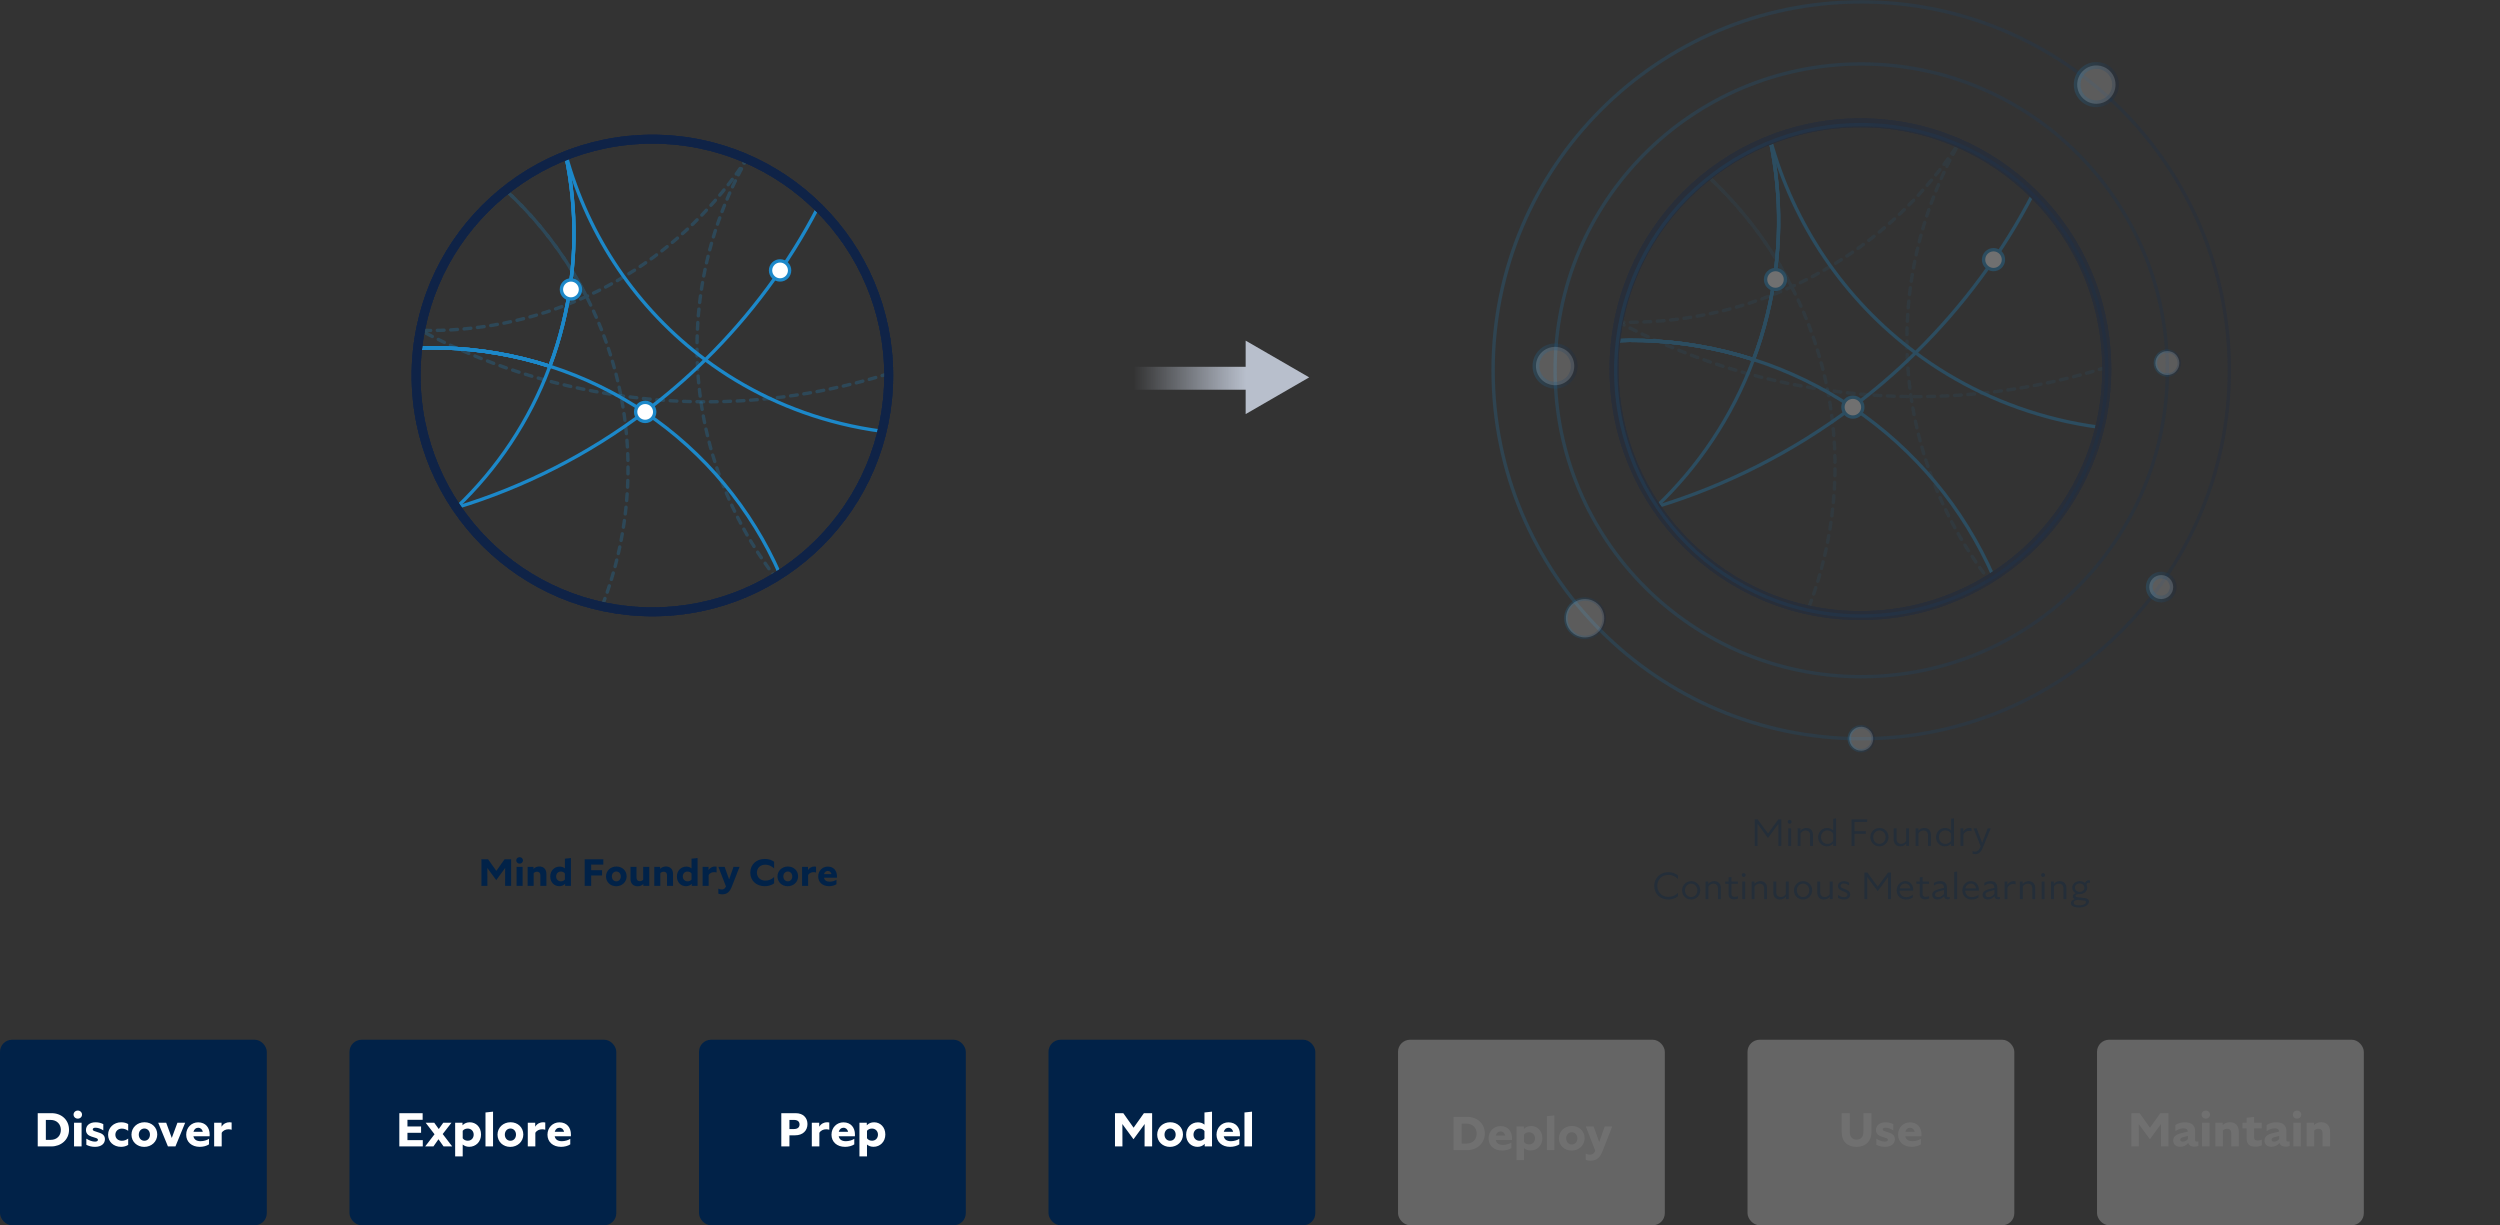 <svg width="1316" height="645" viewBox="0 0 1316 645" fill="none" xmlns="http://www.w3.org/2000/svg">
<rect x="0" y="0" width="1316" height="645" fill="#333333" stroke="none"/>
<path opacity="0.2" d="M1108.97 194.936C1108.97 266.36 1051.11 324.267 979.747 324.267C908.381 324.267 850.521 266.36 850.521 194.936C850.521 123.511 908.381 65.604 979.747 65.604C1051.11 65.604 1108.97 123.511 1108.97 194.936ZM979.747 33.664C890.751 33.664 818.607 105.867 818.607 194.936C818.607 284.004 890.751 356.207 979.747 356.207C1068.74 356.207 1140.89 284.004 1140.89 194.936C1140.89 105.867 1068.74 33.664 979.747 33.664ZM979.747 1C872.725 1 785.969 87.827 785.969 194.936C785.969 302.044 872.725 388.871 979.747 388.871C1086.77 388.871 1173.53 302.044 1173.53 194.936C1173.53 87.827 1086.77 1 979.747 1Z" stroke="url(#paint0_linear_2765_31735)" stroke-width="1.789" stroke-miterlimit="10" stroke-linecap="round"/>
<path opacity="0.2" d="M1140.89 197.422C1144.38 197.422 1147.2 194.595 1147.2 191.108C1147.2 187.621 1144.38 184.794 1140.89 184.794C1137.41 184.794 1134.58 187.621 1134.58 191.108C1134.58 194.595 1137.41 197.422 1140.89 197.422Z" fill="white" stroke="url(#paint1_linear_2765_31735)" stroke-width="1.789" stroke-miterlimit="10" stroke-linecap="round"/>
<path opacity="0.2" d="M979.75 395.185C983.235 395.185 986.06 392.358 986.06 388.871C986.06 385.384 983.235 382.557 979.75 382.557C976.266 382.557 973.441 385.384 973.441 388.871C973.441 392.358 976.266 395.185 979.75 395.185Z" fill="white" stroke="url(#paint2_linear_2765_31735)" stroke-width="1.789" stroke-miterlimit="10" stroke-linecap="round"/>
<path opacity="0.2" d="M818.607 202.78C824.181 202.78 828.699 198.258 828.699 192.68C828.699 187.102 824.181 182.58 818.607 182.58C813.034 182.58 808.516 187.102 808.516 192.68C808.516 198.258 813.034 202.78 818.607 202.78Z" fill="white" stroke="url(#paint3_linear_2765_31735)" stroke-width="3.578" stroke-miterlimit="10" stroke-linecap="round"/>
<path opacity="0.2" d="M1103.53 54.643C1109.1 54.643 1113.62 50.121 1113.62 44.543C1113.62 38.965 1109.1 34.443 1103.53 34.443C1097.95 34.443 1093.43 38.965 1093.43 44.543C1093.43 50.121 1097.95 54.643 1103.53 54.643Z" fill="white" stroke="url(#paint4_linear_2765_31735)" stroke-width="3.578" stroke-miterlimit="10" stroke-linecap="round"/>
<path opacity="0.2" d="M834.381 335.542C839.954 335.542 844.473 331.02 844.473 325.442C844.473 319.864 839.954 315.342 834.381 315.342C828.807 315.342 824.289 319.864 824.289 325.442C824.289 331.02 828.807 335.542 834.381 335.542Z" fill="white" stroke="url(#paint5_linear_2765_31735)" stroke-width="1.789" stroke-miterlimit="10" stroke-linecap="round"/>
<path opacity="0.2" d="M1137.67 315.342C1141.16 315.342 1143.98 312.515 1143.98 309.028C1143.98 305.541 1141.16 302.714 1137.67 302.714C1134.19 302.714 1131.36 305.541 1131.36 309.028C1131.36 312.515 1134.19 315.342 1137.67 315.342Z" fill="white" stroke="url(#paint6_linear_2765_31735)" stroke-width="3.578" stroke-miterlimit="10" stroke-linecap="round"/>
<g opacity="0.3">
<path d="M1109.02 194.359C1109.02 204.917 1107.77 215.131 1105.4 224.947C1097.45 257.799 1077 285.743 1049.39 303.546C1029.17 316.513 1005.16 324.065 979.317 324.065C934.53 324.065 895.05 301.373 871.742 266.854C857.779 246.154 849.629 221.235 849.629 194.359C849.629 189.27 849.937 184.271 850.516 179.327C869.623 178.53 889.2 180.396 908.741 185.195C913.594 186.39 918.376 187.749 923.03 189.27C925.891 181.718 928.282 173.967 930.238 165.962C937.935 134.649 938.062 103.192 931.795 73.636C931.832 73.599 931.85 73.599 931.922 73.581C946.591 67.804 962.583 64.635 979.317 64.635C1014.78 64.635 1046.83 78.833 1070.27 101.906C1094.19 125.395 1109 158.156 1109 194.359H1109.02Z" stroke="#1C88C9" stroke-width="1.766" stroke-miterlimit="10"/>
<path d="M1109.02 194.359C1109.02 204.917 1107.77 215.131 1105.4 224.947C1097.85 223.969 1090.31 222.557 1082.76 220.709C1055 213.9 1029.91 201.784 1008.34 185.702C970.983 157.848 944.108 118.151 931.938 73.545C946.589 67.804 962.58 64.635 979.314 64.635C1014.77 64.635 1046.83 78.833 1070.26 101.906C1094.19 125.395 1109 158.156 1109 194.359H1109.02Z" stroke="#1C88C9" stroke-width="1.766" stroke-miterlimit="10"/>
<path d="M1049.39 303.546C1029.17 316.513 1005.16 324.065 979.317 324.065C934.53 324.065 895.05 301.373 871.742 266.854C857.779 246.154 849.629 221.235 849.629 194.359C849.629 189.27 849.937 184.272 850.516 179.327C869.623 178.531 889.2 180.396 908.741 185.195C913.594 186.39 918.376 187.749 923.03 189.27C941.828 195.283 959.232 203.849 974.97 214.389C1008.04 236.574 1033.72 267.742 1049.39 303.528V303.546Z" stroke="#1C88C9" stroke-width="1.766" stroke-miterlimit="10"/>
<path d="M1070.29 101.906C1053.98 133.418 1032.97 161.561 1008.36 185.72C997.871 196.061 986.697 205.623 974.98 214.407C943.993 237.715 909.058 255.517 871.823 266.836C871.823 266.836 871.787 266.873 871.769 266.873C857.806 246.172 849.656 221.253 849.656 194.377C849.656 189.288 849.964 184.29 850.544 179.345C869.65 178.549 889.227 180.414 908.768 185.213C913.622 186.408 918.403 187.767 923.057 189.288C925.919 181.736 928.309 173.985 930.265 165.98C937.962 134.667 938.089 103.21 931.823 73.654C931.859 73.618 931.877 73.618 931.949 73.599C946.601 67.804 962.592 64.635 979.326 64.635C1014.79 64.635 1046.84 78.833 1070.28 101.906H1070.29Z" stroke="#1C88C9" stroke-width="1.766" stroke-miterlimit="10"/>
<path d="M930.237 165.962C928.281 173.966 925.873 181.736 923.029 189.27C918.375 187.73 913.576 186.39 908.74 185.195C889.199 180.414 869.622 178.53 850.516 179.327C856.075 131.045 888.131 90.84 931.813 73.617C938.079 103.191 937.952 134.631 930.255 165.943L930.237 165.962Z" stroke="#1C88C9" stroke-width="1.766" stroke-miterlimit="10"/>
<path d="M923.03 189.27C911.802 219.424 894.035 245.684 871.796 266.818C871.796 266.818 871.76 266.854 871.742 266.854C857.779 246.154 849.629 221.235 849.629 194.359C849.629 189.27 849.937 184.272 850.516 179.327C869.623 178.531 889.2 180.396 908.741 185.195C913.594 186.39 918.376 187.749 923.03 189.27Z" stroke="#1C88C9" stroke-width="1.766" stroke-miterlimit="10"/>
<path d="M979.317 324.029C1050.94 324.029 1109 265.966 1109 194.341C1109 122.717 1050.94 64.653 979.317 64.653C907.692 64.653 849.629 122.717 849.629 194.341C849.629 265.966 907.692 324.029 979.317 324.029Z" stroke="#0F2347" stroke-width="4.709" stroke-miterlimit="10"/>
<path d="M1049.39 141.911C1052.28 141.911 1054.62 139.568 1054.62 136.677C1054.62 133.787 1052.28 131.443 1049.39 131.443C1046.5 131.443 1044.15 133.787 1044.15 136.677C1044.15 139.568 1046.5 141.911 1049.39 141.911Z" fill="white" stroke="#1C88C9" stroke-width="1.766" stroke-miterlimit="10"/>
<path d="M934.621 152.361C937.511 152.361 939.854 150.018 939.854 147.127C939.854 144.237 937.511 141.894 934.621 141.894C931.73 141.894 929.387 144.237 929.387 147.127C929.387 150.018 931.73 152.361 934.621 152.361Z" fill="white" stroke="#1C88C9" stroke-width="1.766" stroke-miterlimit="10"/>
<path d="M975.355 219.55C978.246 219.55 980.589 217.206 980.589 214.316C980.589 211.425 978.246 209.082 975.355 209.082C972.464 209.082 970.121 211.425 970.121 214.316C970.121 217.206 972.464 219.55 975.355 219.55Z" fill="white" stroke="#1C88C9" stroke-width="1.766" stroke-miterlimit="10"/>
<path d="M979.317 324.029C1050.94 324.029 1109 265.966 1109 194.341C1109 122.717 1050.94 64.653 979.317 64.653C907.692 64.653 849.629 122.717 849.629 194.341C849.629 265.966 907.692 324.029 979.317 324.029Z" stroke="#0F2347" stroke-width="4.709" stroke-miterlimit="10"/>
<g opacity="0.25">
<path d="M1071.03 286.069C1063.57 293.531 1055.45 299.869 1046.85 305.139C1018 322.761 983.773 328.049 951.664 321.113C928.193 315.987 905.881 304.343 887.607 286.087C855.932 254.394 844.07 210.441 851.984 169.548C856.747 145.044 868.592 121.646 887.607 102.648C891.211 99.044 894.96 95.73 898.872 92.651C912.944 105.6 925.458 120.758 935.889 137.963C938.479 142.237 940.906 146.566 943.115 150.948C950.468 147.634 957.64 143.831 964.703 139.557C992.285 122.859 1014.61 100.71 1031.1 75.374C1031.13 75.374 1031.17 75.392 1031.22 75.41C1045.67 81.695 1059.2 90.768 1071.05 102.612C1096.13 127.695 1108.75 160.402 1109.01 193.272C1109.31 226.812 1096.62 260.443 1071.03 286.051V286.069Z" stroke="#1C88C9" stroke-width="1.766" stroke-miterlimit="10" stroke-linecap="round" stroke-dasharray="3.53 3.53"/>
<path d="M1071.03 286.069C1063.57 293.531 1055.46 299.869 1046.86 305.139C1042.22 299.108 1037.87 292.77 1033.83 286.142C1019.02 261.693 1009.84 235.378 1005.96 208.774C999.243 162.666 1008.3 115.597 1031.23 75.446C1045.68 81.731 1059.21 90.804 1071.05 102.648C1096.13 127.731 1108.76 160.438 1109.01 193.308C1109.32 226.848 1096.62 260.479 1071.03 286.087V286.069Z" stroke="#1C88C9" stroke-width="1.766" stroke-miterlimit="10" stroke-linecap="round" stroke-dasharray="3.53 3.53"/>
<path d="M951.664 321.095C928.193 315.97 905.881 304.325 887.607 286.069C855.932 254.394 844.07 210.441 851.984 169.548C856.747 145.044 868.592 121.646 887.607 102.648C891.211 99.044 894.96 95.73 898.872 92.651C912.944 105.6 925.458 120.759 935.889 137.963C938.479 142.237 940.906 146.566 943.115 150.948C952.153 168.497 958.401 186.843 962.077 205.442C969.774 244.506 965.898 284.693 951.664 321.095Z" stroke="#1C88C9" stroke-width="1.766" stroke-miterlimit="10" stroke-linecap="round" stroke-dasharray="3.53 3.53"/>
<path d="M935.889 137.963C938.479 142.237 940.906 146.566 943.115 150.948C913.849 164.332 882.736 170.345 852.057 169.566C852.057 169.566 852.021 169.566 851.984 169.548C856.747 145.044 868.592 121.646 887.607 102.648C891.211 99.044 894.96 95.73 898.872 92.651" stroke="#1C88C9" stroke-width="1.766" stroke-miterlimit="10" stroke-linecap="round" stroke-dasharray="3.53 3.53"/>
<path d="M979.321 324.029C1050.95 324.029 1109.01 265.966 1109.01 194.341C1109.01 122.717 1050.95 64.653 979.321 64.653C907.696 64.653 849.633 122.717 849.633 194.341C849.633 265.966 907.696 324.029 979.321 324.029Z" stroke="#0F2347" stroke-width="4.709" stroke-miterlimit="10" stroke-linecap="round"/>
<path d="M979.321 324.029C1050.95 324.029 1109.01 265.966 1109.01 194.341C1109.01 122.717 1050.95 64.653 979.321 64.653C907.696 64.653 849.633 122.717 849.633 194.341C849.633 265.966 907.696 324.029 979.321 324.029Z" stroke="#0F2347" stroke-width="4.709" stroke-miterlimit="10" stroke-linecap="round"/>
</g>
<g opacity="0.25">
<path d="M898.872 92.651C894.96 95.73 891.211 99.044 887.607 102.648C868.592 121.646 856.747 145.044 851.984 169.548C844.07 210.441 855.932 254.394 887.607 286.087C905.881 304.343 928.193 315.987 951.664 321.113C983.773 328.049 1018 322.761 1046.85 305.139C1055.45 299.869 1063.57 293.531 1071.03 286.069V286.051C1096.62 260.443 1109.31 226.812 1109.01 193.272C1108.75 160.402 1096.13 127.695 1071.05 102.612C1059.2 90.768 1045.67 81.695 1031.22 75.41C1031.17 75.392 1031.13 75.374 1031.1 75.374" stroke="#1C88C9" stroke-width="1.766" stroke-miterlimit="10" stroke-linecap="round"/>
<path d="M898.872 92.651C894.96 95.73 891.211 99.044 887.607 102.648C868.592 121.646 856.747 145.044 851.984 169.548C852.021 169.566 852.057 169.566 852.057 169.566C886.394 187.893 923.683 200.027 962.077 205.442C976.565 207.525 991.234 208.648 1005.96 208.756C1040.42 209.082 1075.19 204.03 1109.01 193.29V193.272C1108.75 160.402 1096.13 127.695 1071.05 102.612C1059.2 90.768 1045.67 81.695 1031.22 75.41C1031.17 75.392 1031.13 75.374 1031.1 75.374" stroke="#1C88C9" stroke-width="1.766" stroke-miterlimit="10" stroke-linecap="round" stroke-dasharray="3.53 3.53"/>
<path d="M979.321 324.029C1050.95 324.029 1109.01 265.966 1109.01 194.341C1109.01 122.717 1050.95 64.653 979.321 64.653C907.696 64.653 849.633 122.717 849.633 194.341C849.633 265.966 907.696 324.029 979.321 324.029Z" stroke="#0F2347" stroke-width="4.709" stroke-miterlimit="10" stroke-linecap="round"/>
<path d="M979.321 324.029C1050.95 324.029 1109.01 265.966 1109.01 194.341C1109.01 122.717 1050.95 64.653 979.321 64.653C907.696 64.653 849.633 122.717 849.633 194.341C849.633 265.966 907.696 324.029 979.321 324.029Z" stroke="#0F2347" stroke-width="2.21" stroke-miterlimit="10" stroke-linecap="round"/>
</g>
</g>
<rect x="183.977" y="547.316" width="140.442" height="97.665" rx="6.349" fill="#012248"/>
<path d="M210.206 603.476V585.976H222.481V589.451H214.481V592.976H221.656V596.301H214.481V600.176H222.556V603.476H210.206ZM233.488 603.476L230.813 599.701L228.163 603.476H223.813L228.738 597.076L224.063 591.001H228.588L230.963 594.326L233.338 591.001H237.663L233.038 596.951L238.038 603.476H233.488ZM247.02 603.676C245.67 603.676 244.495 603.276 243.57 602.476V608.726H239.595V591.001H243.47V592.351C244.445 591.301 245.77 590.776 247.32 590.776C250.52 590.776 253.22 593.251 253.22 597.201C253.22 601.026 250.47 603.676 247.02 603.676ZM246.195 594.076C245.045 594.076 244.145 594.526 243.57 595.251V599.176C244.12 599.976 245.045 600.476 246.22 600.476C248.07 600.476 249.345 599.126 249.345 597.251C249.345 595.401 247.995 594.076 246.195 594.076ZM255.562 603.476V585.601L259.537 585.176V603.476H255.562ZM261.894 597.276C261.894 593.526 264.919 590.751 268.744 590.751C272.594 590.751 275.469 593.476 275.469 597.201C275.469 600.951 272.419 603.726 268.619 603.726C264.819 603.726 261.894 601.001 261.894 597.276ZM271.619 597.276C271.619 595.376 270.369 594.051 268.694 594.051C267.019 594.051 265.744 595.376 265.744 597.276C265.744 599.176 267.019 600.501 268.694 600.501C270.369 600.501 271.619 599.176 271.619 597.276ZM285.377 594.451C283.927 594.451 282.502 595.076 281.802 596.326V603.476H277.827V591.001H281.727V593.101C282.777 591.426 284.352 590.751 285.927 590.751C286.327 590.751 286.652 590.801 287.027 590.876V594.701C286.602 594.576 286.102 594.451 285.377 594.451ZM300.188 602.401C298.938 603.226 297.113 603.701 295.338 603.701C291.063 603.701 288.188 601.101 288.188 597.301C288.188 593.476 291.038 590.801 294.463 590.801C298.463 590.801 300.538 593.626 300.538 597.201C300.538 597.376 300.538 597.926 300.513 598.126H291.988C292.338 599.851 293.638 600.726 295.763 600.726C297.438 600.726 299.138 600.176 300.188 599.476V602.401ZM294.488 593.651C293.288 593.651 292.363 594.426 292.013 595.776H296.938C296.638 594.501 295.788 593.651 294.488 593.651Z" fill="white"/>
<rect x="367.957" y="547.316" width="140.442" height="97.665" rx="6.349" fill="#012248"/>
<path d="M411.277 603.476V585.976H418.852C422.902 585.976 425.052 588.526 425.052 591.701C425.052 595.176 422.602 597.626 418.552 597.626H415.552V603.476H411.277ZM417.952 589.526H415.552V594.326H417.952C419.977 594.326 420.877 593.301 420.877 591.926C420.877 590.526 419.977 589.526 417.952 589.526ZM434.886 594.451C433.436 594.451 432.011 595.076 431.311 596.326V603.476H427.336V591.001H431.236V593.101C432.286 591.426 433.861 590.751 435.436 590.751C435.836 590.751 436.161 590.801 436.536 590.876V594.701C436.111 594.576 435.611 594.451 434.886 594.451ZM449.696 602.401C448.446 603.226 446.621 603.701 444.846 603.701C440.571 603.701 437.696 601.101 437.696 597.301C437.696 593.476 440.546 590.801 443.971 590.801C447.971 590.801 450.046 593.626 450.046 597.201C450.046 597.376 450.046 597.926 450.021 598.126H441.496C441.846 599.851 443.146 600.726 445.271 600.726C446.946 600.726 448.646 600.176 449.696 599.476V602.401ZM443.996 593.651C442.796 593.651 441.871 594.426 441.521 595.776H446.446C446.146 594.501 445.296 593.651 443.996 593.651ZM459.834 603.676C458.484 603.676 457.309 603.276 456.384 602.476V608.726H452.409V591.001H456.284V592.351C457.259 591.301 458.584 590.776 460.134 590.776C463.334 590.776 466.034 593.251 466.034 597.201C466.034 601.026 463.284 603.676 459.834 603.676ZM459.009 594.076C457.859 594.076 456.959 594.526 456.384 595.251V599.176C456.934 599.976 457.859 600.476 459.034 600.476C460.884 600.476 462.159 599.126 462.159 597.251C462.159 595.401 460.809 594.076 459.009 594.076Z" fill="white"/>
<g opacity="0.3">
<rect x="735.918" y="547.316" width="140.442" height="97.665" rx="6.349" fill="#D9D9D9"/>
<path d="M765.14 605.429V587.929H772.465C777.515 587.929 781.615 591.354 781.615 596.679C781.615 602.004 777.29 605.429 772.34 605.429H765.14ZM771.915 591.479H769.415V601.979H771.915C775.265 601.979 777.315 599.779 777.315 596.704C777.315 593.779 775.24 591.479 771.915 591.479ZM795.575 604.354C794.325 605.179 792.5 605.654 790.725 605.654C786.45 605.654 783.575 603.054 783.575 599.254C783.575 595.429 786.425 592.754 789.85 592.754C793.85 592.754 795.925 595.579 795.925 599.154C795.925 599.329 795.925 599.879 795.9 600.079H787.375C787.725 601.804 789.025 602.679 791.15 602.679C792.825 602.679 794.525 602.129 795.575 601.429V604.354ZM789.875 595.604C788.675 595.604 787.75 596.379 787.4 597.729H792.325C792.025 596.454 791.175 595.604 789.875 595.604ZM805.714 605.629C804.364 605.629 803.189 605.229 802.264 604.429V610.679H798.289V592.954H802.164V594.304C803.139 593.254 804.464 592.729 806.014 592.729C809.214 592.729 811.914 595.204 811.914 599.154C811.914 602.979 809.164 605.629 805.714 605.629ZM804.889 596.029C803.739 596.029 802.839 596.479 802.264 597.204V601.129C802.814 601.929 803.739 602.429 804.914 602.429C806.764 602.429 808.039 601.079 808.039 599.204C808.039 597.354 806.689 596.029 804.889 596.029ZM814.255 605.429V587.554L818.23 587.129V605.429H814.255ZM820.587 599.229C820.587 595.479 823.612 592.704 827.437 592.704C831.287 592.704 834.162 595.429 834.162 599.154C834.162 602.904 831.112 605.679 827.312 605.679C823.512 605.679 820.587 602.954 820.587 599.229ZM830.312 599.229C830.312 597.329 829.062 596.004 827.387 596.004C825.712 596.004 824.437 597.329 824.437 599.229C824.437 601.129 825.712 602.454 827.387 602.454C829.062 602.454 830.312 601.129 830.312 599.229ZM843.758 605.554C842.333 609.304 840.533 611.004 837.283 611.004C836.283 611.004 835.408 610.829 834.733 610.554V607.254C835.283 607.554 836.083 607.829 836.983 607.829C838.108 607.829 839.008 607.379 839.758 605.804L834.758 592.954H838.883L841.833 601.154L844.708 592.954H848.683L843.758 605.554Z" fill="white"/>
</g>
<rect x="551.938" y="547.316" width="140.442" height="97.665" rx="6.349" fill="#012248"/>
<path d="M590.827 593.176L590.852 603.476H586.927V585.976H591.302L596.727 593.626L602.152 585.976H606.477V603.476H602.502L602.527 593.176L602.552 591.676L601.777 592.751L596.677 599.701L591.577 592.751L590.802 591.676L590.827 593.176ZM609.147 597.276C609.147 593.526 612.172 590.751 615.997 590.751C619.847 590.751 622.722 593.476 622.722 597.201C622.722 600.951 619.672 603.726 615.872 603.726C612.072 603.726 609.147 601.001 609.147 597.276ZM618.872 597.276C618.872 595.376 617.622 594.051 615.947 594.051C614.272 594.051 612.997 595.376 612.997 597.276C612.997 599.176 614.272 600.501 615.947 600.501C617.622 600.501 618.872 599.176 618.872 597.276ZM634.156 603.476V602.126C633.181 603.176 631.856 603.701 630.356 603.701C627.106 603.701 624.381 601.251 624.381 597.326C624.381 593.476 627.131 590.801 630.581 590.801C631.931 590.801 633.106 591.201 634.031 592.001V585.601L638.006 585.176V603.476H634.156ZM628.256 597.301C628.256 599.151 629.606 600.501 631.406 600.501C632.556 600.501 633.456 600.026 634.031 599.301V595.376C633.481 594.576 632.556 594.076 631.381 594.076C629.531 594.076 628.256 595.426 628.256 597.301ZM652.372 602.401C651.122 603.226 649.297 603.701 647.522 603.701C643.247 603.701 640.372 601.101 640.372 597.301C640.372 593.476 643.222 590.801 646.647 590.801C650.647 590.801 652.722 593.626 652.722 597.201C652.722 597.376 652.722 597.926 652.697 598.126H644.172C644.522 599.851 645.822 600.726 647.947 600.726C649.622 600.726 651.322 600.176 652.372 599.476V602.401ZM646.672 593.651C645.472 593.651 644.547 594.426 644.197 595.776H649.122C648.822 594.501 647.972 593.651 646.672 593.651ZM655.086 603.476V585.601L659.061 585.176V603.476H655.086Z" fill="white"/>
<rect y="547.316" width="140.442" height="97.665" rx="6.349" fill="#012248"/>
<path d="M19.862 603.476V585.976H27.187C32.237 585.976 36.337 589.401 36.337 594.726C36.337 600.051 32.012 603.476 27.062 603.476H19.862ZM26.637 589.526H24.137V600.026H26.637C29.987 600.026 32.037 597.826 32.037 594.751C32.037 591.826 29.962 589.526 26.637 589.526ZM40.947 588.851C39.697 588.851 38.722 587.926 38.722 586.726C38.722 585.551 39.697 584.601 40.947 584.601C42.222 584.601 43.172 585.551 43.172 586.726C43.172 587.926 42.222 588.851 40.947 588.851ZM38.972 603.476V591.001H42.947V603.476H38.972ZM51.554 600.026C51.554 599.601 51.279 599.301 50.454 599.026L48.029 598.251C46.304 597.701 45.254 596.551 45.254 594.876C45.254 592.426 47.204 590.776 50.304 590.776C51.979 590.776 53.254 591.176 54.379 591.751V595.026C52.904 594.051 51.479 593.626 50.229 593.626C49.279 593.626 48.829 594.001 48.829 594.526C48.829 594.901 49.129 595.226 49.754 595.426L52.379 596.301C54.404 596.976 55.229 598.101 55.229 599.701C55.229 601.976 53.379 603.701 50.004 603.701C48.379 603.701 46.854 603.351 45.454 602.626V599.401C47.004 600.351 48.554 600.951 49.979 600.951C51.004 600.951 51.554 600.576 51.554 600.026ZM63.726 603.701C59.801 603.701 56.901 601.051 56.901 597.326C56.901 593.576 59.901 590.776 63.751 590.776C65.226 590.776 66.576 591.126 67.476 591.726V595.251C66.526 594.576 65.426 594.101 64.151 594.101C62.176 594.101 60.726 595.426 60.726 597.326C60.726 599.226 62.176 600.501 64.151 600.501C65.451 600.501 66.501 600.051 67.476 599.351V602.676C66.401 603.351 65.076 603.701 63.726 603.701ZM69.206 597.276C69.206 593.526 72.231 590.751 76.056 590.751C79.906 590.751 82.781 593.476 82.781 597.201C82.781 600.951 79.731 603.726 75.931 603.726C72.131 603.726 69.206 601.001 69.206 597.276ZM78.931 597.276C78.931 595.376 77.681 594.051 76.006 594.051C74.331 594.051 73.056 595.376 73.056 597.276C73.056 599.176 74.331 600.501 76.006 600.501C77.681 600.501 78.931 599.176 78.931 597.276ZM97.476 591.001L92.351 603.476H88.401L83.276 591.001H87.476L90.426 599.026L93.401 591.001H97.476ZM110.014 602.401C108.764 603.226 106.939 603.701 105.164 603.701C100.889 603.701 98.014 601.101 98.014 597.301C98.014 593.476 100.864 590.801 104.289 590.801C108.289 590.801 110.364 593.626 110.364 597.201C110.364 597.376 110.364 597.926 110.339 598.126H101.814C102.164 599.851 103.464 600.726 105.589 600.726C107.264 600.726 108.964 600.176 110.014 599.476V602.401ZM104.314 593.651C103.114 593.651 102.189 594.426 101.839 595.776H106.764C106.464 594.501 105.614 593.651 104.314 593.651ZM120.277 594.451C118.827 594.451 117.402 595.076 116.702 596.326V603.476H112.727V591.001H116.627V593.101C117.677 591.426 119.252 590.751 120.827 590.751C121.227 590.751 121.552 590.801 121.927 590.876V594.701C121.502 594.576 121.002 594.451 120.277 594.451Z" fill="white"/>
<g opacity="0.3">
<rect x="1103.87" y="547.316" width="140.442" height="97.665" rx="6.349" fill="#D9D9D9"/>
<path d="M1125.85 593.176L1125.87 603.476H1121.95V585.976H1126.32L1131.75 593.626L1137.17 585.976H1141.5V603.476H1137.52L1137.55 593.176L1137.57 591.676L1136.8 592.751L1131.7 599.701L1126.6 592.751L1125.82 591.676L1125.85 593.176ZM1155.12 603.601C1153.22 603.601 1152.19 602.826 1151.89 601.601C1150.92 602.901 1149.47 603.676 1147.64 603.676C1145.37 603.676 1143.97 602.401 1143.97 600.376C1143.97 598.551 1145.12 597.251 1148.12 596.526L1151.69 595.651C1151.54 594.426 1150.79 593.976 1149.42 593.951C1147.97 593.951 1146.59 594.451 1145.12 595.451V592.176C1146.49 591.301 1148.12 590.776 1150.07 590.776C1153.62 590.776 1155.52 592.301 1155.52 595.476V600.151C1155.52 600.651 1155.84 600.926 1156.37 600.926C1156.77 600.926 1156.94 600.876 1157.22 600.776V603.251C1156.54 603.526 1155.82 603.601 1155.12 603.601ZM1147.69 599.951C1147.69 600.501 1148.12 600.951 1149.04 600.951C1150.07 600.951 1151.07 600.401 1151.72 599.576V597.951L1149.12 598.626C1148.12 598.876 1147.69 599.326 1147.69 599.951ZM1161.13 588.851C1159.88 588.851 1158.9 587.926 1158.9 586.726C1158.9 585.551 1159.88 584.601 1161.13 584.601C1162.4 584.601 1163.35 585.551 1163.35 586.726C1163.35 587.926 1162.4 588.851 1161.13 588.851ZM1159.15 603.476V591.001H1163.13V603.476H1159.15ZM1172.43 594.176C1171.43 594.176 1170.66 594.551 1170.13 595.126V603.476H1166.16V591.001H1170.03V592.276C1170.96 591.301 1172.26 590.726 1173.86 590.726C1176.91 590.726 1178.51 592.776 1178.51 595.626V603.476H1174.53V596.426C1174.53 595.076 1173.76 594.176 1172.43 594.176ZM1190.61 602.876C1189.76 603.276 1188.56 603.626 1187.16 603.626C1184.31 603.626 1182.64 602.351 1182.64 599.451V594.001H1180.41V591.001H1182.64V588.376L1186.56 587.951V591.001H1190.59V594.001H1186.56V598.676C1186.56 599.851 1187.14 600.376 1188.34 600.376C1189.16 600.376 1190.01 600.176 1190.61 599.901V602.876ZM1203.17 603.601C1201.27 603.601 1200.24 602.826 1199.94 601.601C1198.97 602.901 1197.52 603.676 1195.69 603.676C1193.42 603.676 1192.02 602.401 1192.02 600.376C1192.02 598.551 1193.17 597.251 1196.17 596.526L1199.74 595.651C1199.59 594.426 1198.84 593.976 1197.47 593.951C1196.02 593.951 1194.64 594.451 1193.17 595.451V592.176C1194.54 591.301 1196.17 590.776 1198.12 590.776C1201.67 590.776 1203.57 592.301 1203.57 595.476V600.151C1203.57 600.651 1203.89 600.926 1204.42 600.926C1204.82 600.926 1204.99 600.876 1205.27 600.776V603.251C1204.59 603.526 1203.87 603.601 1203.17 603.601ZM1195.74 599.951C1195.74 600.501 1196.17 600.951 1197.09 600.951C1198.12 600.951 1199.12 600.401 1199.77 599.576V597.951L1197.17 598.626C1196.17 598.876 1195.74 599.326 1195.74 599.951ZM1209.17 588.851C1207.92 588.851 1206.95 587.926 1206.95 586.726C1206.95 585.551 1207.92 584.601 1209.17 584.601C1210.45 584.601 1211.4 585.551 1211.4 586.726C1211.4 587.926 1210.45 588.851 1209.17 588.851ZM1207.2 603.476V591.001H1211.17V603.476H1207.2ZM1220.48 594.176C1219.48 594.176 1218.7 594.551 1218.18 595.126V603.476H1214.2V591.001H1218.08V592.276C1219 591.301 1220.3 590.726 1221.9 590.726C1224.95 590.726 1226.55 592.776 1226.55 595.626V603.476H1222.58V596.426C1222.58 595.076 1221.8 594.176 1220.48 594.176Z" fill="white"/>
</g>
<g opacity="0.3">
<rect x="919.895" y="547.316" width="140.442" height="97.665" rx="6.349" fill="#D9D9D9"/>
<path d="M973.723 585.976V595.801C973.723 598.601 975.198 599.901 977.323 599.901C979.448 599.901 980.898 598.551 980.898 595.801V585.976H985.148V595.951C985.148 600.476 982.273 603.726 977.273 603.726C972.448 603.726 969.448 600.826 969.448 595.951V585.976H973.723ZM993.797 600.026C993.797 599.601 993.522 599.301 992.697 599.026L990.272 598.251C988.547 597.701 987.497 596.551 987.497 594.876C987.497 592.426 989.447 590.776 992.547 590.776C994.222 590.776 995.497 591.176 996.622 591.751V595.026C995.147 594.051 993.722 593.626 992.472 593.626C991.522 593.626 991.072 594.001 991.072 594.526C991.072 594.901 991.372 595.226 991.997 595.426L994.622 596.301C996.647 596.976 997.472 598.101 997.472 599.701C997.472 601.976 995.622 603.701 992.247 603.701C990.622 603.701 989.097 603.351 987.697 602.626V599.401C989.247 600.351 990.797 600.951 992.222 600.951C993.247 600.951 993.797 600.576 993.797 600.026ZM1011.14 602.401C1009.89 603.226 1008.07 603.701 1006.29 603.701C1002.02 603.701 999.144 601.101 999.144 597.301C999.144 593.476 1001.99 590.801 1005.42 590.801C1009.42 590.801 1011.49 593.626 1011.49 597.201C1011.49 597.376 1011.49 597.926 1011.47 598.126H1002.94C1003.29 599.851 1004.59 600.726 1006.72 600.726C1008.39 600.726 1010.09 600.176 1011.14 599.476V602.401ZM1005.44 593.651C1004.24 593.651 1003.32 594.426 1002.97 595.776H1007.89C1007.59 594.501 1006.74 593.651 1005.44 593.651Z" fill="white"/>
</g>
<path d="M655.714 217.981V205.17H562.098V193.093H655.714V179.31L689.16 198.644L655.714 217.981Z" fill="url(#paint7_linear_2765_31735)"/>
<path opacity="0.3" d="M925.179 434.536V445.316H923.679V431.316H925.219L930.679 438.736L936.119 431.316H937.679V445.316H936.139V434.536L936.159 433.596L935.499 434.536L930.659 441.116L925.819 434.536L925.159 433.616L925.179 434.536ZM942.095 433.636C941.515 433.636 941.055 433.176 941.055 432.616C941.055 432.036 941.515 431.596 942.095 431.596C942.655 431.596 943.115 432.036 943.115 432.616C943.115 433.176 942.655 433.636 942.095 433.636ZM941.335 445.316V436.036H942.855V445.316H941.335ZM950.461 437.156C949.241 437.156 948.341 437.816 947.801 438.676V445.316H946.281V436.036H947.761V437.336C948.441 436.396 949.561 435.836 950.861 435.836C953.161 435.836 954.361 437.376 954.361 439.496V445.316H952.841V439.696C952.841 438.236 952.041 437.156 950.461 437.156ZM965.011 445.316V443.976C964.231 444.976 963.071 445.516 961.711 445.516C959.031 445.516 957.051 443.456 957.051 440.716C957.051 437.976 959.111 435.836 961.751 435.836C963.051 435.836 964.191 436.316 964.991 437.216V431.016L966.491 430.776V445.316H965.011ZM958.571 440.676C958.571 442.736 960.051 444.236 962.011 444.236C963.291 444.236 964.351 443.596 964.991 442.576V438.796C964.391 437.796 963.331 437.116 961.971 437.116C959.951 437.116 958.571 438.636 958.571 440.676ZM974.64 445.316V431.316H982.88V432.676H976.24V437.556H982.16V438.916H976.24V445.316H974.64ZM984.546 440.716C984.546 437.916 986.706 435.836 989.366 435.836C992.026 435.836 994.126 437.916 994.126 440.656C994.126 443.416 991.946 445.516 989.306 445.516C986.686 445.516 984.546 443.416 984.546 440.716ZM992.606 440.676C992.606 438.696 991.186 437.136 989.326 437.136C987.466 437.136 986.066 438.676 986.066 440.676C986.066 442.656 987.466 444.216 989.326 444.216C991.186 444.216 992.606 442.676 992.606 440.676ZM1003.43 445.316V443.996C1002.75 444.956 1001.65 445.516 1000.33 445.516C998.031 445.516 996.831 443.976 996.831 441.856V436.036H998.351V441.656C998.351 443.116 999.131 444.196 1000.73 444.196C1001.97 444.196 1002.85 443.556 1003.39 442.676V436.036H1004.91V445.316H1003.43ZM1012.54 437.156C1011.32 437.156 1010.42 437.816 1009.88 438.676V445.316H1008.36V436.036H1009.84V437.336C1010.52 436.396 1011.64 435.836 1012.94 435.836C1015.24 435.836 1016.44 437.376 1016.44 439.496V445.316H1014.92V439.696C1014.92 438.236 1014.12 437.156 1012.54 437.156ZM1027.09 445.316V443.976C1026.31 444.976 1025.15 445.516 1023.79 445.516C1021.11 445.516 1019.13 443.456 1019.13 440.716C1019.13 437.976 1021.19 435.836 1023.83 435.836C1025.13 435.836 1026.27 436.316 1027.07 437.216V431.016L1028.57 430.776V445.316H1027.09ZM1020.65 440.676C1020.65 442.736 1022.13 444.236 1024.09 444.236C1025.37 444.236 1026.43 443.596 1027.07 442.576V438.796C1026.47 437.796 1025.41 437.116 1024.05 437.116C1022.03 437.116 1020.65 438.636 1020.65 440.676ZM1036.54 437.336C1035.18 437.336 1033.98 438.136 1033.52 439.436V445.316H1032V436.036H1033.48V437.796C1034.18 436.456 1035.38 435.836 1036.74 435.836C1037.12 435.836 1037.48 435.896 1037.8 435.996V437.556C1037.42 437.416 1037 437.336 1036.54 437.336ZM1043.63 446.516C1042.75 448.676 1041.37 449.636 1039.81 449.636C1039.19 449.636 1038.75 449.536 1038.37 449.376V448.016C1038.73 448.176 1039.23 448.316 1039.75 448.316C1040.65 448.316 1041.69 447.816 1042.43 445.936L1042.61 445.456L1038.89 436.036H1040.49L1043.41 443.616L1046.35 436.036H1047.91L1043.63 446.516ZM878.175 473.516C873.895 473.516 870.795 470.476 870.795 466.316C870.795 462.176 873.935 459.116 878.235 459.116C880.355 459.116 882.055 459.796 883.255 460.816V462.716C881.855 461.276 880.175 460.536 878.215 460.536C874.775 460.536 872.395 463.036 872.395 466.316C872.395 469.616 874.775 472.116 878.235 472.116C880.175 472.116 882.015 471.356 883.255 470.036V471.796C882.075 472.816 880.255 473.516 878.175 473.516ZM885.444 468.716C885.444 465.916 887.604 463.836 890.264 463.836C892.924 463.836 895.024 465.916 895.024 468.656C895.024 471.416 892.844 473.516 890.204 473.516C887.584 473.516 885.444 471.416 885.444 468.716ZM893.504 468.676C893.504 466.696 892.084 465.136 890.224 465.136C888.364 465.136 886.964 466.676 886.964 468.676C886.964 470.656 888.364 472.216 890.224 472.216C892.084 472.216 893.504 470.676 893.504 468.676ZM901.969 465.156C900.749 465.156 899.849 465.816 899.309 466.676V473.316H897.789V464.036H899.269V465.336C899.949 464.396 901.069 463.836 902.369 463.836C904.669 463.836 905.869 465.376 905.869 467.496V473.316H904.349V467.696C904.349 466.236 903.549 465.156 901.969 465.156ZM914.878 472.996C914.298 473.256 913.538 473.416 912.778 473.416C910.858 473.416 909.938 472.416 909.938 470.736V465.256H908.158V464.036H909.938V461.876L911.438 461.636V464.036H914.798V465.256H911.438V470.436C911.438 471.476 911.898 472.096 913.058 472.096C913.718 472.096 914.338 471.956 914.878 471.736V472.996ZM917.894 461.636C917.314 461.636 916.854 461.176 916.854 460.616C916.854 460.036 917.314 459.596 917.894 459.596C918.454 459.596 918.914 460.036 918.914 460.616C918.914 461.176 918.454 461.636 917.894 461.636ZM917.134 473.316V464.036H918.654V473.316H917.134ZM926.26 465.156C925.04 465.156 924.14 465.816 923.6 466.676V473.316H922.08V464.036H923.56V465.336C924.24 464.396 925.36 463.836 926.66 463.836C928.96 463.836 930.16 465.376 930.16 467.496V473.316H928.64V467.696C928.64 466.236 927.84 465.156 926.26 465.156ZM940.09 473.316V471.996C939.41 472.956 938.31 473.516 936.99 473.516C934.69 473.516 933.49 471.976 933.49 469.856V464.036H935.01V469.656C935.01 471.116 935.79 472.196 937.39 472.196C938.63 472.196 939.51 471.556 940.05 470.676V464.036H941.57V473.316H940.09ZM944.339 468.716C944.339 465.916 946.499 463.836 949.159 463.836C951.819 463.836 953.919 465.916 953.919 468.656C953.919 471.416 951.739 473.516 949.099 473.516C946.479 473.516 944.339 471.416 944.339 468.716ZM952.399 468.676C952.399 466.696 950.979 465.136 949.119 465.136C947.259 465.136 945.859 466.676 945.859 468.676C945.859 470.656 947.259 472.216 949.119 472.216C950.979 472.216 952.399 470.676 952.399 468.676ZM963.224 473.316V471.996C962.544 472.956 961.444 473.516 960.124 473.516C957.824 473.516 956.624 471.976 956.624 469.856V464.036H958.144V469.656C958.144 471.116 958.924 472.196 960.524 472.196C961.764 472.196 962.644 471.556 963.184 470.676V464.036H964.704V473.316H963.224ZM972.514 470.956C972.514 470.356 972.214 469.956 971.154 469.516L969.414 468.816C968.174 468.316 967.494 467.556 967.494 466.496C967.494 464.896 968.774 463.856 970.594 463.856C971.674 463.856 972.634 464.156 973.334 464.616V466.116C972.354 465.376 971.454 465.076 970.554 465.076C969.454 465.076 968.894 465.596 968.894 466.316C968.894 466.836 969.214 467.256 970.114 467.636L971.974 468.396C973.414 468.976 973.954 469.756 973.954 470.816C973.954 472.216 972.874 473.496 970.634 473.496C969.494 473.496 968.414 473.196 967.514 472.596V471.096C968.534 471.836 969.514 472.296 970.614 472.296C971.874 472.296 972.514 471.736 972.514 470.956ZM982.93 462.536V473.316H981.43V459.316H982.97L988.43 466.736L993.87 459.316H995.43V473.316H993.89V462.536L993.91 461.596L993.25 462.536L988.41 469.116L983.57 462.536L982.91 461.616L982.93 462.536ZM1006.89 472.376C1006.11 473.016 1004.79 473.516 1003.29 473.516C1000.45 473.516 998.406 471.516 998.406 468.676C998.406 465.836 1000.55 463.836 1002.91 463.836C1005.47 463.836 1007.13 465.736 1007.13 468.576V468.836H999.886C1000.01 470.856 1001.33 472.256 1003.43 472.256C1004.67 472.256 1006.05 471.776 1006.89 470.996V472.376ZM1002.89 465.096C1001.47 465.096 1000.31 466.116 999.986 467.656H1005.61C1005.39 466.116 1004.37 465.096 1002.89 465.096ZM1015.49 472.996C1014.91 473.256 1014.15 473.416 1013.39 473.416C1011.47 473.416 1010.55 472.416 1010.55 470.736V465.256H1008.77V464.036H1010.55V461.876L1012.05 461.636V464.036H1015.41V465.256H1012.05V470.436C1012.05 471.476 1012.51 472.096 1013.67 472.096C1014.33 472.096 1014.95 471.956 1015.49 471.736V472.996ZM1025.3 473.416C1024.04 473.416 1023.4 472.776 1023.4 471.676C1022.6 472.816 1021.22 473.476 1019.9 473.476C1018.1 473.476 1017.14 472.476 1017.14 471.036C1017.14 469.696 1017.94 468.776 1020.18 468.176L1023.38 467.336C1023.3 465.756 1022.58 465.156 1021.1 465.136C1019.98 465.136 1018.96 465.556 1018.04 466.236V464.776C1018.94 464.196 1020 463.836 1021.28 463.836C1023.74 463.836 1024.88 465.056 1024.88 467.436V471.516C1024.88 472.016 1025.16 472.256 1025.68 472.256C1025.92 472.256 1026.1 472.236 1026.34 472.136V473.216C1026.06 473.356 1025.68 473.416 1025.3 473.416ZM1018.64 470.976C1018.64 471.696 1019.18 472.256 1020.3 472.256C1021.6 472.256 1022.82 471.376 1023.38 470.416V468.476L1020.48 469.256C1019.04 469.656 1018.64 470.216 1018.64 470.976ZM1028.71 473.316V459.016L1030.23 458.776V473.316H1028.71ZM1041.46 472.376C1040.68 473.016 1039.36 473.516 1037.86 473.516C1035.02 473.516 1032.98 471.516 1032.98 468.676C1032.98 465.836 1035.12 463.836 1037.48 463.836C1040.04 463.836 1041.7 465.736 1041.7 468.576V468.836H1034.46C1034.58 470.856 1035.9 472.256 1038 472.256C1039.24 472.256 1040.62 471.776 1041.46 470.996V472.376ZM1037.46 465.096C1036.04 465.096 1034.88 466.116 1034.56 467.656H1040.18C1039.96 466.116 1038.94 465.096 1037.46 465.096ZM1051.8 473.416C1050.54 473.416 1049.9 472.776 1049.9 471.676C1049.1 472.816 1047.72 473.476 1046.4 473.476C1044.6 473.476 1043.64 472.476 1043.64 471.036C1043.64 469.696 1044.44 468.776 1046.68 468.176L1049.88 467.336C1049.8 465.756 1049.08 465.156 1047.6 465.136C1046.48 465.136 1045.46 465.556 1044.54 466.236V464.776C1045.44 464.196 1046.5 463.836 1047.78 463.836C1050.24 463.836 1051.38 465.056 1051.38 467.436V471.516C1051.38 472.016 1051.66 472.256 1052.18 472.256C1052.42 472.256 1052.6 472.236 1052.84 472.136V473.216C1052.56 473.356 1052.18 473.416 1051.8 473.416ZM1045.14 470.976C1045.14 471.696 1045.68 472.256 1046.8 472.256C1048.1 472.256 1049.32 471.376 1049.88 470.416V468.476L1046.98 469.256C1045.54 469.656 1045.14 470.216 1045.14 470.976ZM1059.75 465.336C1058.39 465.336 1057.19 466.136 1056.73 467.436V473.316H1055.21V464.036H1056.69V465.796C1057.39 464.456 1058.59 463.836 1059.95 463.836C1060.33 463.836 1060.69 463.896 1061.01 463.996V465.556C1060.63 465.416 1060.21 465.336 1059.75 465.336ZM1067.44 465.156C1066.22 465.156 1065.32 465.816 1064.78 466.676V473.316H1063.26V464.036H1064.74V465.336C1065.42 464.396 1066.54 463.836 1067.84 463.836C1070.14 463.836 1071.34 465.376 1071.34 467.496V473.316H1069.82V467.696C1069.82 466.236 1069.02 465.156 1067.44 465.156ZM1075.49 461.636C1074.91 461.636 1074.45 461.176 1074.45 460.616C1074.45 460.036 1074.91 459.596 1075.49 459.596C1076.05 459.596 1076.51 460.036 1076.51 460.616C1076.51 461.176 1076.05 461.636 1075.49 461.636ZM1074.73 473.316V464.036H1076.25V473.316H1074.73ZM1083.85 465.156C1082.63 465.156 1081.73 465.816 1081.19 466.676V473.316H1079.67V464.036H1081.15V465.336C1081.83 464.396 1082.95 463.836 1084.25 463.836C1086.55 463.836 1087.75 465.376 1087.75 467.496V473.316H1086.23V467.696C1086.23 466.236 1085.43 465.156 1083.85 465.156ZM1099.62 474.656C1099.62 476.016 1097.98 477.696 1094.32 477.696C1091.48 477.696 1090.1 476.716 1090.1 475.416C1090.1 474.496 1090.94 473.616 1092.16 473.336C1091.46 473.016 1091.12 472.516 1091.12 471.896C1091.12 471.036 1091.76 470.416 1092.72 470.216C1091.52 469.596 1090.82 468.516 1090.82 467.276C1090.82 465.236 1092.66 463.836 1094.8 463.836C1095.8 463.836 1096.84 464.156 1097.6 464.816C1097.78 464.016 1098.48 463.356 1099.54 463.356C1099.78 463.356 1099.96 463.376 1100.16 463.416V464.716C1100 464.676 1099.82 464.676 1099.64 464.676C1098.88 464.676 1098.4 464.996 1098.38 465.796C1098.6 466.216 1098.72 466.716 1098.72 467.276C1098.72 469.156 1097 470.676 1094.7 470.676H1094.18C1092.98 470.676 1092.56 471.076 1092.56 471.536C1092.56 471.956 1092.9 472.196 1093.72 472.316L1097.3 472.716C1098.94 472.896 1099.62 473.556 1099.62 474.656ZM1094.78 469.496C1096.16 469.496 1097.24 468.596 1097.24 467.276C1097.24 465.956 1096.14 465.056 1094.78 465.056C1093.38 465.056 1092.26 465.956 1092.26 467.276C1092.26 468.596 1093.38 469.496 1094.78 469.496ZM1091.56 475.156C1091.56 476.016 1092.38 476.596 1094.36 476.596C1096.84 476.596 1098.06 475.676 1098.06 474.896C1098.06 474.416 1097.76 474.116 1096.96 474.016L1093.56 473.676C1093.52 473.676 1093.48 473.676 1093.44 473.656C1092.26 473.876 1091.56 474.516 1091.56 475.156Z" fill="#012248"/>
<path d="M256.54 458.076L256.56 466.316H253.42V452.316H256.92L261.26 458.436L265.6 452.316H269.06V466.316H265.88L265.9 458.076L265.92 456.876L265.3 457.736L261.22 463.296L257.14 457.736L256.52 456.876L256.54 458.076ZM273.516 454.616C272.516 454.616 271.736 453.876 271.736 452.916C271.736 451.976 272.516 451.216 273.516 451.216C274.536 451.216 275.296 451.976 275.296 452.916C275.296 453.876 274.536 454.616 273.516 454.616ZM271.936 466.316V456.336H275.116V466.316H271.936ZM282.761 458.876C281.961 458.876 281.341 459.176 280.921 459.636V466.316H277.741V456.336H280.841V457.356C281.581 456.576 282.621 456.116 283.901 456.116C286.341 456.116 287.621 457.756 287.621 460.036V466.316H284.441V460.676C284.441 459.596 283.821 458.876 282.761 458.876ZM297.467 466.316V465.236C296.687 466.076 295.627 466.496 294.427 466.496C291.827 466.496 289.647 464.536 289.647 461.396C289.647 458.316 291.847 456.176 294.607 456.176C295.687 456.176 296.627 456.496 297.367 457.136V452.016L300.547 451.676V466.316H297.467ZM292.747 461.376C292.747 462.856 293.827 463.936 295.267 463.936C296.187 463.936 296.907 463.556 297.367 462.976V459.836C296.927 459.196 296.187 458.796 295.247 458.796C293.767 458.796 292.747 459.876 292.747 461.376ZM307.779 466.316V452.316H317.599V455.116H311.199V458.076H316.919V460.856H311.199V466.316H307.779ZM318.997 461.356C318.997 458.356 321.417 456.136 324.477 456.136C327.557 456.136 329.857 458.316 329.857 461.296C329.857 464.296 327.417 466.516 324.377 466.516C321.337 466.516 318.997 464.336 318.997 461.356ZM326.777 461.356C326.777 459.836 325.777 458.776 324.437 458.776C323.097 458.776 322.077 459.836 322.077 461.356C322.077 462.876 323.097 463.936 324.437 463.936C325.777 463.936 326.777 462.876 326.777 461.356ZM338.644 466.316V465.316C337.924 466.096 336.904 466.536 335.664 466.536C333.184 466.536 331.884 464.896 331.884 462.616V456.336H335.064V462.056C335.064 463.136 335.684 463.856 336.744 463.856C337.544 463.856 338.144 463.556 338.564 463.096V456.336H341.764V466.316H338.644ZM349.43 458.876C348.63 458.876 348.01 459.176 347.59 459.636V466.316H344.41V456.336H347.51V457.356C348.25 456.576 349.29 456.116 350.57 456.116C353.01 456.116 354.29 457.756 354.29 460.036V466.316H351.11V460.676C351.11 459.596 350.49 458.876 349.43 458.876ZM364.135 466.316V465.236C363.355 466.076 362.295 466.496 361.095 466.496C358.495 466.496 356.315 464.536 356.315 461.396C356.315 458.316 358.515 456.176 361.275 456.176C362.355 456.176 363.295 456.496 364.035 457.136V452.016L367.215 451.676V466.316H364.135ZM359.415 461.376C359.415 462.856 360.495 463.936 361.935 463.936C362.855 463.936 363.575 463.556 364.035 462.976V459.836C363.595 459.196 362.855 458.796 361.915 458.796C360.435 458.796 359.415 459.876 359.415 461.376ZM375.889 459.096C374.729 459.096 373.589 459.596 373.029 460.596V466.316H369.849V456.336H372.969V458.016C373.809 456.676 375.069 456.136 376.329 456.136C376.649 456.136 376.909 456.176 377.209 456.236V459.296C376.869 459.196 376.469 459.096 375.889 459.096ZM385.35 466.416C384.21 469.416 382.77 470.776 380.17 470.776C379.37 470.776 378.67 470.636 378.13 470.416V467.776C378.57 468.016 379.21 468.236 379.93 468.236C380.83 468.236 381.55 467.876 382.15 466.616L378.15 456.336H381.45L383.81 462.896L386.11 456.336H389.29L385.35 466.416ZM402.513 466.496C398.093 466.496 394.953 463.556 394.953 459.316C394.953 455.096 398.173 452.136 402.593 452.136C404.713 452.136 406.373 452.756 407.493 453.636V457.116C406.033 455.816 404.553 455.176 402.853 455.176C400.053 455.176 398.433 457.056 398.433 459.336C398.433 461.656 400.093 463.556 402.893 463.556C404.713 463.556 406.253 462.856 407.493 461.676V464.996C406.173 465.956 404.513 466.496 402.513 466.496ZM409.269 461.356C409.269 458.356 411.689 456.136 414.749 456.136C417.829 456.136 420.129 458.316 420.129 461.296C420.129 464.296 417.689 466.516 414.649 466.516C411.609 466.516 409.269 464.336 409.269 461.356ZM417.049 461.356C417.049 459.836 416.049 458.776 414.709 458.776C413.369 458.776 412.349 459.836 412.349 461.356C412.349 462.876 413.369 463.936 414.709 463.936C416.049 463.936 417.049 462.876 417.049 461.356ZM428.256 459.096C427.096 459.096 425.956 459.596 425.396 460.596V466.316H422.216V456.336H425.336V458.016C426.176 456.676 427.436 456.136 428.696 456.136C429.016 456.136 429.276 456.176 429.576 456.236V459.296C429.236 459.196 428.836 459.096 428.256 459.096ZM440.304 465.456C439.304 466.116 437.844 466.496 436.424 466.496C433.004 466.496 430.704 464.416 430.704 461.376C430.704 458.316 432.984 456.176 435.724 456.176C438.924 456.176 440.584 458.436 440.584 461.296C440.584 461.436 440.584 461.876 440.564 462.036H433.744C434.024 463.416 435.064 464.116 436.764 464.116C438.104 464.116 439.464 463.676 440.304 463.116V465.456ZM435.744 458.456C434.784 458.456 434.044 459.076 433.764 460.156H437.704C437.464 459.136 436.784 458.456 435.744 458.456Z" fill="#012248"/>
<path d="M467.835 197.679C467.835 207.807 466.636 217.604 464.36 227.02C456.734 258.532 437.122 285.337 410.63 302.413C391.243 314.851 368.208 322.095 343.419 322.095C300.458 322.095 262.588 300.328 240.23 267.218C226.837 247.362 219.02 223.458 219.02 197.679C219.02 192.797 219.315 188.003 219.871 183.26C238.198 182.496 256.977 184.285 275.721 188.889C280.376 190.035 284.963 191.338 289.427 192.797C292.172 185.553 294.465 178.118 296.341 170.44C303.724 140.404 303.846 110.23 297.835 81.879C297.87 81.844 297.887 81.844 297.957 81.827C312.028 76.285 327.367 73.245 343.419 73.245C377.432 73.245 408.18 86.865 430.659 108.996C453.607 131.527 467.817 162.953 467.817 197.679H467.835Z" stroke="#1C88C9" stroke-width="1.766" stroke-miterlimit="10"/>
<path d="M467.833 197.679C467.833 207.807 466.635 217.604 464.359 227.02C457.115 226.082 449.888 224.727 442.644 222.955C416.014 216.423 391.954 204.801 371.264 189.375C335.426 162.657 309.646 124.579 297.973 81.792C312.026 76.285 327.366 73.245 343.417 73.245C377.431 73.245 408.179 86.865 430.658 108.996C453.606 131.527 467.816 162.953 467.816 197.679H467.833Z" stroke="#1C88C9" stroke-width="1.766" stroke-miterlimit="10"/>
<path d="M410.63 302.413C391.243 314.851 368.208 322.095 343.418 322.095C300.458 322.095 262.588 300.329 240.23 267.218C226.837 247.362 219.02 223.459 219.02 197.679C219.02 192.798 219.315 188.003 219.871 183.261C238.198 182.496 256.977 184.285 275.721 188.889C280.376 190.036 284.963 191.338 289.427 192.798C307.459 198.565 324.153 206.782 339.249 216.892C370.97 238.173 395.603 268.069 410.63 302.396V302.413Z" stroke="#1C88C9" stroke-width="1.766" stroke-miterlimit="10"/>
<path d="M430.687 108.996C415.035 139.223 394.884 166.219 371.275 189.393C361.217 199.312 350.499 208.484 339.259 216.909C309.536 239.267 276.026 256.343 240.31 267.201C240.31 267.201 240.275 267.235 240.258 267.235C226.864 247.379 219.047 223.476 219.047 197.696C219.047 192.815 219.342 188.02 219.898 183.278C238.225 182.513 257.004 184.303 275.748 188.906C280.404 190.053 284.99 191.356 289.455 192.815C292.199 185.571 294.492 178.136 296.368 170.457C303.751 140.422 303.873 110.247 297.862 81.896C297.897 81.862 297.915 81.862 297.984 81.844C312.038 76.285 327.377 73.245 343.428 73.245C377.442 73.245 408.19 86.865 430.669 108.996H430.687Z" stroke="#1C88C9" stroke-width="1.766" stroke-miterlimit="10"/>
<path d="M296.341 170.44C294.465 178.118 292.155 185.571 289.428 192.797C284.963 191.321 280.359 190.035 275.721 188.889C256.977 184.302 238.198 182.496 219.871 183.26C225.204 136.947 255.952 98.382 297.853 81.861C303.863 110.229 303.742 140.387 296.359 170.422L296.341 170.44Z" stroke="#1C88C9" stroke-width="1.766" stroke-miterlimit="10"/>
<path d="M289.427 192.798C278.657 221.722 261.615 246.911 240.283 267.183C240.283 267.183 240.248 267.218 240.23 267.218C226.837 247.362 219.02 223.459 219.02 197.679C219.02 192.798 219.315 188.003 219.871 183.261C238.198 182.496 256.977 184.285 275.721 188.889C280.376 190.036 284.963 191.338 289.427 192.798Z" stroke="#1C88C9" stroke-width="1.766" stroke-miterlimit="10"/>
<path d="M343.419 322.061C412.122 322.061 467.817 266.365 467.817 197.662C467.817 128.958 412.122 73.263 343.419 73.263C274.715 73.263 219.02 128.958 219.02 197.662C219.02 266.365 274.715 322.061 343.419 322.061Z" stroke="#0F2347" stroke-width="4.709" stroke-miterlimit="10"/>
<path d="M410.63 147.37C413.403 147.37 415.65 145.122 415.65 142.35C415.65 139.577 413.403 137.329 410.63 137.329C407.857 137.329 405.609 139.577 405.609 142.35C405.609 145.122 407.857 147.37 410.63 147.37Z" fill="white" stroke="#1C88C9" stroke-width="1.766" stroke-miterlimit="10"/>
<path d="M300.548 157.394C303.32 157.394 305.568 155.147 305.568 152.374C305.568 149.601 303.32 147.354 300.548 147.354C297.775 147.354 295.527 149.601 295.527 152.374C295.527 155.147 297.775 157.394 300.548 157.394Z" fill="white" stroke="#1C88C9" stroke-width="1.766" stroke-miterlimit="10"/>
<path d="M339.618 221.843C342.391 221.843 344.639 219.595 344.639 216.822C344.639 214.049 342.391 211.802 339.618 211.802C336.845 211.802 334.598 214.049 334.598 216.822C334.598 219.595 336.845 221.843 339.618 221.843Z" fill="white" stroke="#1C88C9" stroke-width="1.766" stroke-miterlimit="10"/>
<path d="M343.419 322.061C412.122 322.061 467.817 266.365 467.817 197.662C467.817 128.958 412.122 73.263 343.419 73.263C274.715 73.263 219.02 128.958 219.02 197.662C219.02 266.365 274.715 322.061 343.419 322.061Z" stroke="#0F2347" stroke-width="4.709" stroke-miterlimit="10"/>
<g opacity="0.25">
<path d="M431.389 285.65C424.232 292.807 416.45 298.887 408.198 303.942C380.525 320.845 347.692 325.917 316.892 319.264C294.378 314.348 272.976 303.178 255.448 285.667C225.065 255.266 213.687 213.105 221.278 173.88C225.847 150.376 237.208 127.932 255.448 109.709C258.905 106.252 262.501 103.073 266.254 100.12C279.751 112.54 291.755 127.08 301.761 143.584C304.246 147.683 306.573 151.835 308.693 156.039C315.746 152.86 322.625 149.212 329.4 145.112C355.857 129.096 377.276 107.85 393.085 83.547C393.119 83.547 393.154 83.564 393.206 83.582C407.069 89.61 420.046 98.313 431.407 109.674C455.467 133.734 467.575 165.107 467.818 196.637C468.113 228.809 455.936 261.069 431.389 285.632V285.65Z" stroke="#1C88C9" stroke-width="1.766" stroke-miterlimit="10" stroke-linecap="round" stroke-dasharray="3.53 3.53"/>
<path d="M431.396 285.649C424.239 292.807 416.456 298.887 408.205 303.942C403.757 298.157 399.588 292.077 395.714 285.719C381.504 262.267 372.697 237.026 368.979 211.507C362.534 167.278 371.22 122.129 393.213 83.616C407.075 89.644 420.052 98.347 431.413 109.709C455.473 133.768 467.581 165.142 467.824 196.671C468.12 228.844 455.942 261.103 431.396 285.667V285.649Z" stroke="#1C88C9" stroke-width="1.766" stroke-miterlimit="10" stroke-linecap="round" stroke-dasharray="3.53 3.53"/>
<path d="M316.892 319.247C294.378 314.331 272.976 303.161 255.448 285.65C225.065 255.267 213.687 213.106 221.278 173.88C225.847 150.377 237.208 127.932 255.448 109.709C258.905 106.252 262.501 103.073 266.254 100.12C279.751 112.541 291.755 127.081 301.761 143.584C304.246 147.684 306.573 151.836 308.693 156.04C317.361 172.873 323.355 190.47 326.881 208.311C334.264 245.782 330.546 284.33 316.892 319.247Z" stroke="#1C88C9" stroke-width="1.766" stroke-miterlimit="10" stroke-linecap="round" stroke-dasharray="3.53 3.53"/>
<path d="M301.761 143.584C304.245 147.684 306.573 151.836 308.692 156.04C280.619 168.877 250.775 174.645 221.347 173.898C221.347 173.898 221.312 173.898 221.277 173.88C225.846 150.377 237.207 127.932 255.448 109.709C258.905 106.252 262.5 103.073 266.253 100.12" stroke="#1C88C9" stroke-width="1.766" stroke-miterlimit="10" stroke-linecap="round" stroke-dasharray="3.53 3.53"/>
<path d="M343.422 322.061C412.126 322.061 467.821 266.365 467.821 197.662C467.821 128.958 412.126 73.263 343.422 73.263C274.719 73.263 219.023 128.958 219.023 197.662C219.023 266.365 274.719 322.061 343.422 322.061Z" stroke="#0F2347" stroke-width="4.709" stroke-miterlimit="10" stroke-linecap="round"/>
<path d="M343.422 322.061C412.126 322.061 467.821 266.365 467.821 197.662C467.821 128.958 412.126 73.263 343.422 73.263C274.719 73.263 219.023 128.958 219.023 197.662C219.023 266.365 274.719 322.061 343.422 322.061Z" stroke="#0F2347" stroke-width="4.709" stroke-miterlimit="10" stroke-linecap="round"/>
</g>
<g opacity="0.25">
<path d="M266.254 100.12C262.501 103.073 258.905 106.252 255.448 109.709C237.208 127.932 225.847 150.376 221.278 173.88C213.687 213.105 225.065 255.266 255.448 285.667C272.976 303.178 294.378 314.348 316.892 319.264C347.692 325.917 380.525 320.845 408.198 303.942C416.45 298.887 424.232 292.807 431.389 285.65V285.632C455.936 261.069 468.113 228.809 467.818 196.637C467.575 165.107 455.467 133.734 431.407 109.674C420.046 98.313 407.069 89.61 393.206 83.582C393.154 83.564 393.119 83.547 393.085 83.547" stroke="#1C88C9" stroke-width="1.766" stroke-miterlimit="10" stroke-linecap="round"/>
<path d="M266.253 100.12C262.5 103.073 258.905 106.252 255.448 109.709C237.207 127.932 225.846 150.376 221.277 173.88C221.312 173.897 221.347 173.897 221.347 173.897C254.284 191.477 290.052 203.117 326.88 208.311C340.777 210.308 354.849 211.385 368.972 211.49C402.03 211.802 435.384 206.956 467.817 196.654V196.637C467.574 165.107 455.466 133.734 431.406 109.674C420.045 98.313 407.068 89.61 393.205 83.582C393.153 83.564 393.118 83.547 393.084 83.547" stroke="#1C88C9" stroke-width="1.766" stroke-miterlimit="10" stroke-linecap="round" stroke-dasharray="3.53 3.53"/>
<path d="M343.422 322.061C412.126 322.061 467.821 266.365 467.821 197.662C467.821 128.958 412.126 73.263 343.422 73.263C274.719 73.263 219.023 128.958 219.023 197.662C219.023 266.365 274.719 322.061 343.422 322.061Z" stroke="#0F2347" stroke-width="4.709" stroke-miterlimit="10" stroke-linecap="round"/>
<path d="M343.422 322.061C412.126 322.061 467.821 266.365 467.821 197.662C467.821 128.958 412.126 73.263 343.422 73.263C274.719 73.263 219.023 128.958 219.023 197.662C219.023 266.365 274.719 322.061 343.422 322.061Z" stroke="#0F2347" stroke-width="2.21" stroke-miterlimit="10" stroke-linecap="round"/>
</g>
<defs>
<linearGradient id="paint0_linear_2765_31735" x1="785.286" y1="194.936" x2="1174.21" y2="194.936" gradientUnits="userSpaceOnUse">
<stop stop-color="#1C88C9"/>
<stop offset="0.56" stop-color="#144E7E"/>
<stop offset="1" stop-color="#0F2347"/>
</linearGradient>
<linearGradient id="paint1_linear_2765_31735" x1="1133.91" y1="191.108" x2="1147.88" y2="191.108" gradientUnits="userSpaceOnUse">
<stop stop-color="#1C88C9"/>
<stop offset="0.56" stop-color="#144E7E"/>
<stop offset="1" stop-color="#0F2347"/>
</linearGradient>
<linearGradient id="paint2_linear_2765_31735" x1="972.759" y1="388.871" x2="986.742" y2="388.871" gradientUnits="userSpaceOnUse">
<stop stop-color="#1C88C9"/>
<stop offset="0.56" stop-color="#144E7E"/>
<stop offset="1" stop-color="#0F2347"/>
</linearGradient>
<linearGradient id="paint3_linear_2765_31735" x1="807.15" y1="192.68" x2="830.065" y2="192.68" gradientUnits="userSpaceOnUse">
<stop stop-color="#1C88C9"/>
<stop offset="0.56" stop-color="#144E7E"/>
<stop offset="1" stop-color="#0F2347"/>
</linearGradient>
<linearGradient id="paint4_linear_2765_31735" x1="1092.07" y1="44.543" x2="1114.98" y2="44.543" gradientUnits="userSpaceOnUse">
<stop stop-color="#1C88C9"/>
<stop offset="0.56" stop-color="#144E7E"/>
<stop offset="1" stop-color="#0F2347"/>
</linearGradient>
<linearGradient id="paint5_linear_2765_31735" x1="823.606" y1="325.442" x2="845.142" y2="325.442" gradientUnits="userSpaceOnUse">
<stop stop-color="#1C88C9"/>
<stop offset="0.56" stop-color="#144E7E"/>
<stop offset="1" stop-color="#0F2347"/>
</linearGradient>
<linearGradient id="paint6_linear_2765_31735" x1="1130" y1="309.028" x2="1145.35" y2="309.028" gradientUnits="userSpaceOnUse">
<stop stop-color="#1C88C9"/>
<stop offset="0.56" stop-color="#144E7E"/>
<stop offset="1" stop-color="#0F2347"/>
</linearGradient>
<linearGradient id="paint7_linear_2765_31735" x1="656.014" y1="200.855" x2="581.433" y2="200.858" gradientUnits="userSpaceOnUse">
<stop stop-color="#B8BFCC"/>
<stop offset="0.797" stop-color="#B8BFCC" stop-opacity="0"/>
</linearGradient>
</defs>
</svg>
